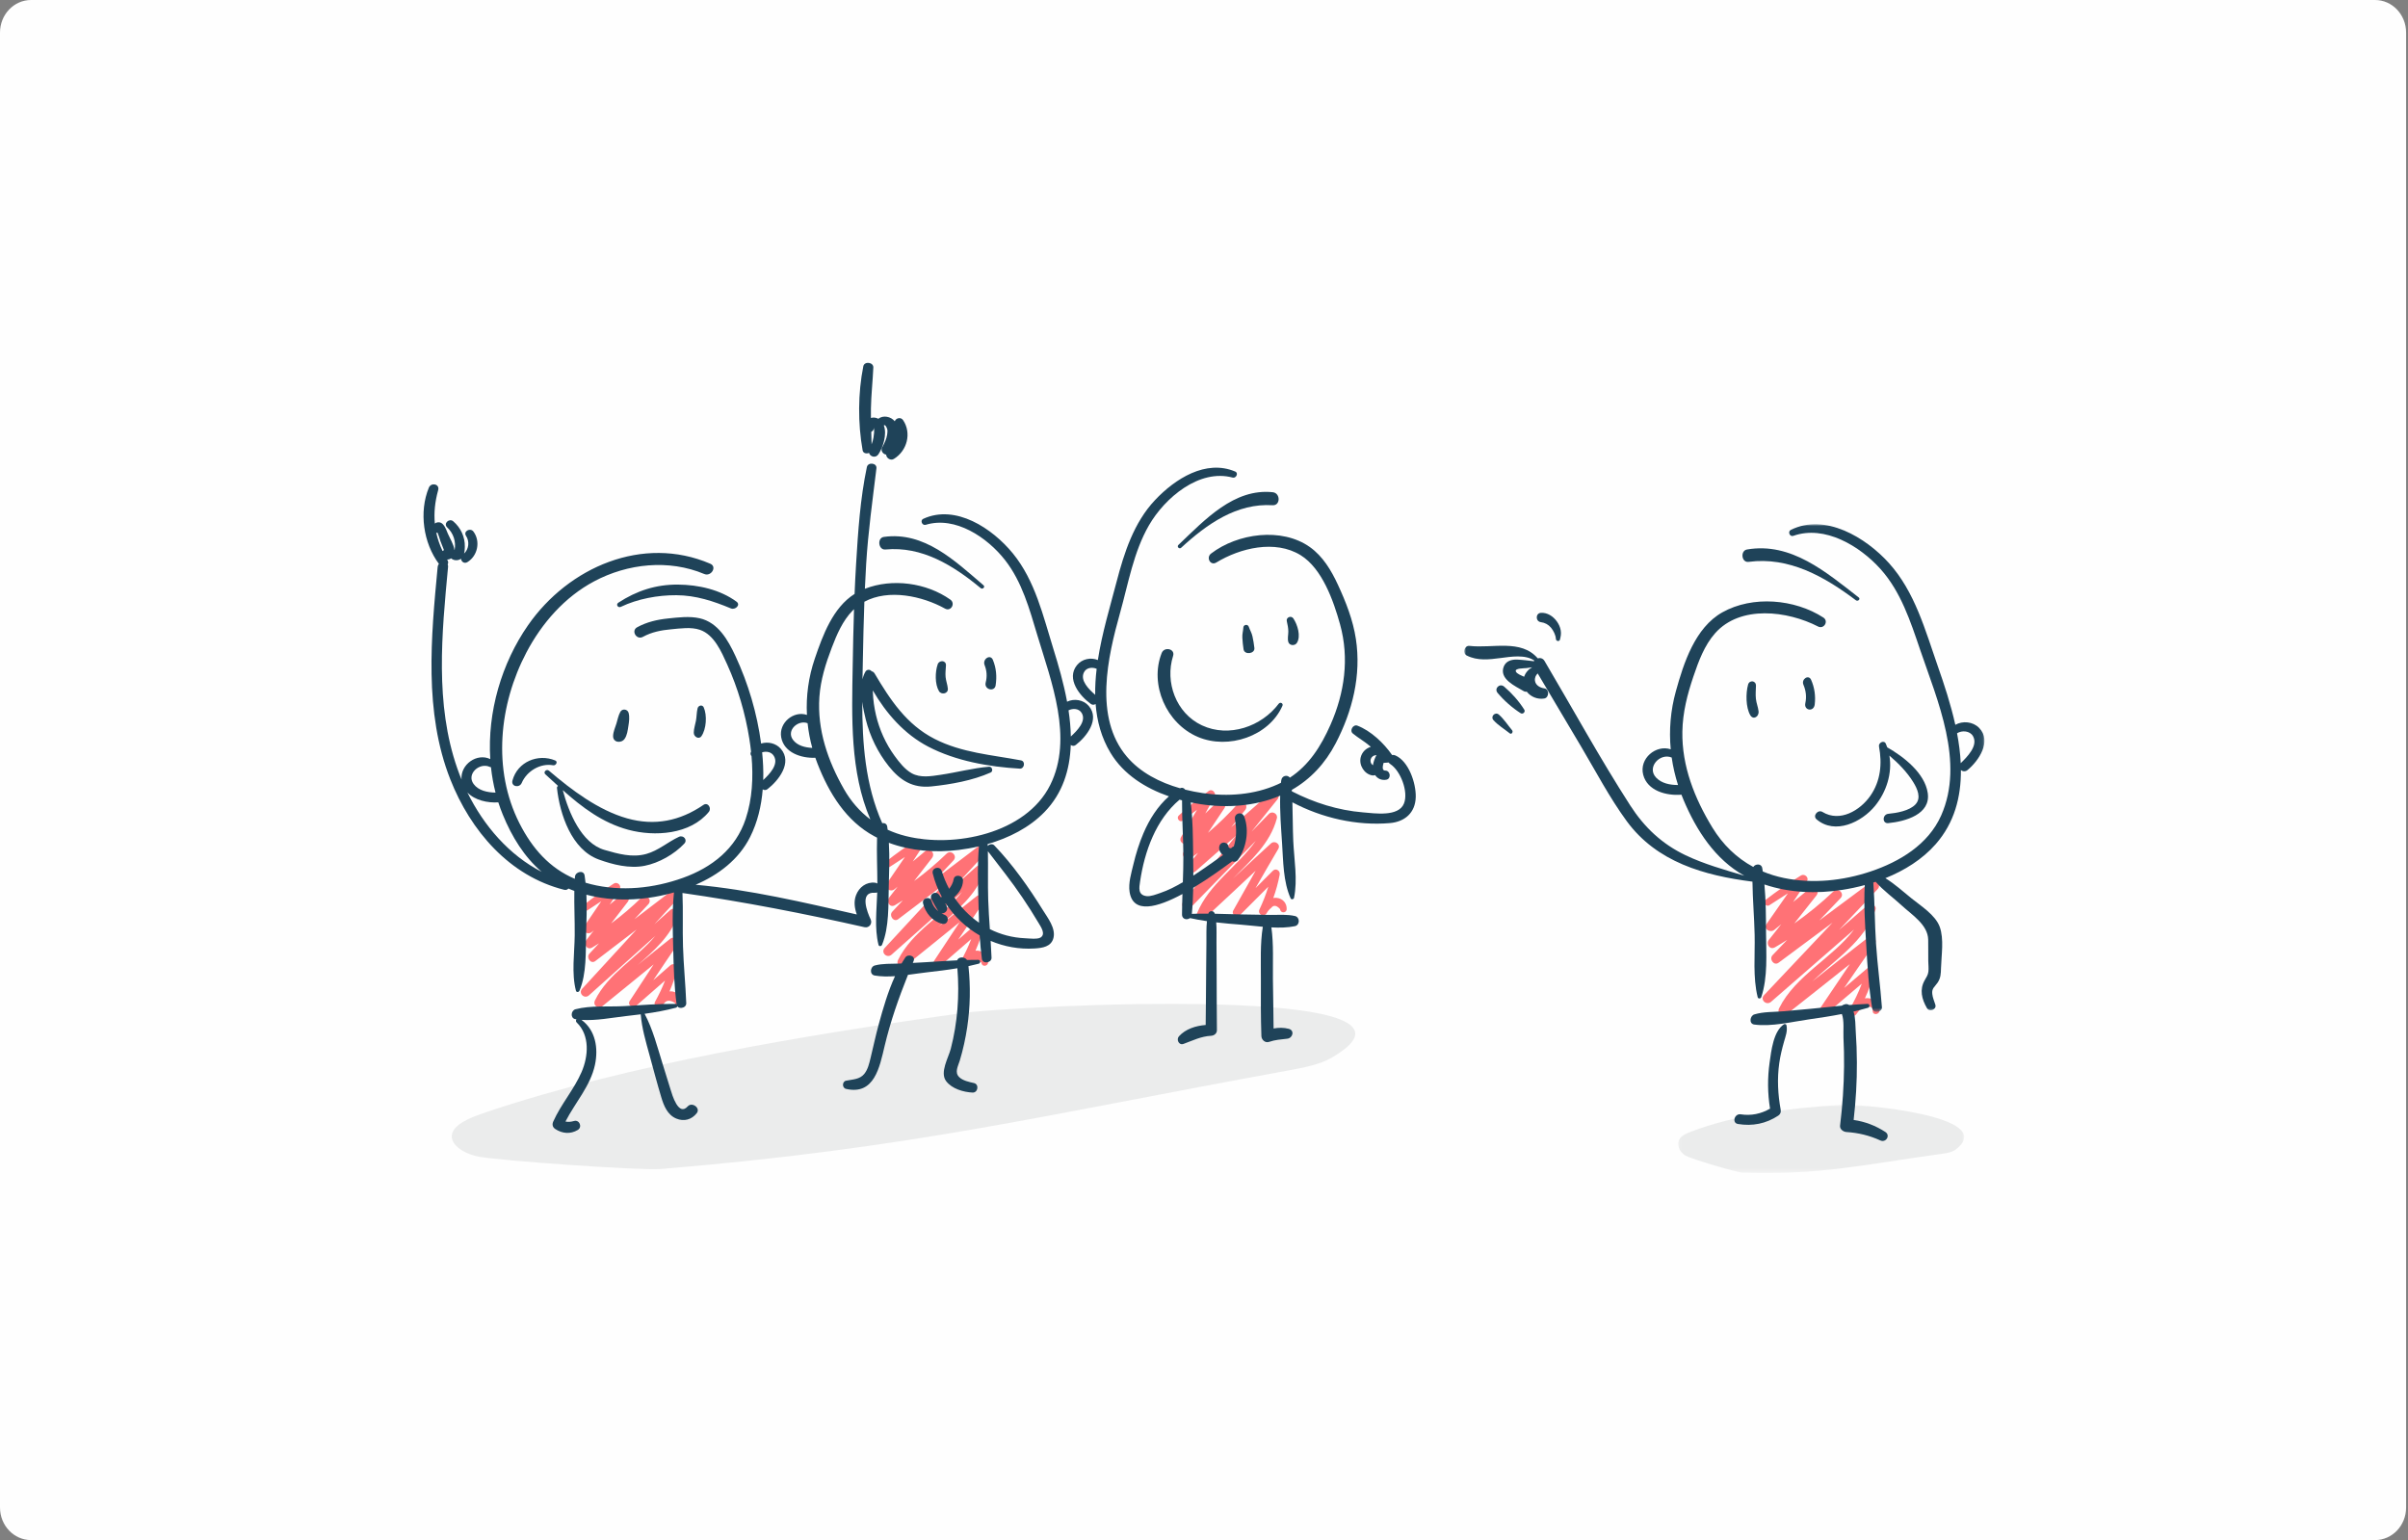 <?xml version="1.0" encoding="UTF-8"?>
<svg width="555px" height="355px" viewBox="0 0 555 355" version="1.1" xmlns="http://www.w3.org/2000/svg" xmlns:xlink="http://www.w3.org/1999/xlink">
    <rect x="0" y="0" width="555" height="355" fill="#808080" stroke="none"/>
    <!-- Generator: Sketch 64 (93537) - https://sketch.com -->
    <title>image - strategische personeelsontwikkeling</title>
    <desc>Created with Sketch.</desc>
    <defs>
        <polygon id="path-1" points="0.045 0.012 65.977 0.012 65.977 15.744 0.045 15.744"></polygon>
        <polygon id="path-3" points="0.024 0.03 119.917 0.03 119.917 112.425 0.024 112.425"></polygon>
    </defs>
    <g id="00_sfeerimpressie" stroke="none" stroke-width="1" fill="none" fill-rule="evenodd">
        <g id="Homepage-3---def" transform="translate(-151, -2300)">
            <g id="blurb----strategische-personeelsontwikkeling" transform="translate(1, 2291)">
                <g id="image---strategische-personeelsontwikkeling" transform="translate(150, 9)">
                    <path d="M7.157,0 C3.204,0 0,3.366 0,7.517 L0,347.482 C0,351.634 3.204,355 7.157,355 L547.408,355 C551.361,355 554.565,351.634 554.565,347.482 L554.565,7.517 C554.565,3.366 551.361,0 547.408,0 L7.157,0 Z" id="Fill-1" fill="#FEFEFE"></path>
                    <g id="ill----strategische-personeelsontwikkeling" transform="translate(97.176, 82.911)">
                        <g id="Group-71" transform="translate(0.437, 0.263)">
                            <g id="Group-3" transform="translate(289.121, 171.459)">
                                <mask id="mask-2" fill="white">
                                    <use xlink:href="#path-1"></use>
                                </mask>
                                <g id="Clip-2"></g>
                                <path d="M2.725,6.343 C1.763,6.721 0.735,7.191 0.273,8.094 C-0.388,9.387 0.475,11.021 1.754,11.755 C3.032,12.489 13.413,15.605 14.897,15.653 C33.194,16.25 42.775,13.793 60.904,11.319 C62.021,11.167 63.194,10.979 64.076,10.296 C74.075,2.55 41.569,-0.23 37.668,0.028 C26.255,0.783 13.318,2.183 2.725,6.343" id="Fill-1" fill="#EBECEC" mask="url(#mask-2)"></path>
                            </g>
                            <path d="M14.502,173.168 C11.527,174.169 8.363,175.358 7.066,177.16 C5.21,179.737 8.236,182.45 12.414,183.381 C16.591,184.312 49.989,186.674 54.69,186.286 C112.662,181.492 142.512,173.916 199.395,163.559 C202.9,162.921 206.573,162.201 209.239,160.667 C239.45,143.28 136.146,148.649 123.855,150.375 C87.9,155.427 47.242,162.149 14.502,173.168" id="Fill-4" fill="#EBECEC"></path>
                            <path d="M332.217,146.952 C333.112,145.014 333.823,142.996 334.378,140.925 C334.639,139.953 333.457,139.436 332.76,140.028 C330.985,141.537 329.208,143.045 327.43,144.551 C329.767,141.139 332.111,137.731 334.486,134.344 C335.264,133.235 333.636,132.394 332.757,133.072 C328.499,136.355 324.286,139.698 320.082,143.051 C325.445,137.936 332.095,133.871 334.637,126.574 C335.029,125.447 333.522,124.868 332.757,125.532 C330.589,127.416 328.421,129.301 326.253,131.185 C329.228,128.038 332.204,124.891 335.179,121.744 C336.028,120.846 334.863,119.206 333.786,120.006 C329.755,123.003 325.723,125.999 321.692,128.996 C323.329,127.282 324.967,125.567 326.605,123.853 C327.625,122.784 326.032,121.289 324.975,122.294 C322.142,124.988 319.128,127.453 315.938,129.686 C317.634,127.545 319.329,125.404 321.025,123.262 C321.937,122.111 320.54,120.77 319.395,121.703 C318.154,122.716 316.912,123.727 315.67,124.739 C316.736,123.147 317.8,121.554 318.856,119.957 C319.413,119.114 318.301,118.115 317.473,118.628 C314.628,120.389 311.879,122.252 309.249,124.313 C308.559,124.855 309.467,125.959 310.189,125.486 C311.608,124.558 313.033,123.638 314.471,122.739 C312.818,125.105 311.173,127.477 309.522,129.845 C308.727,130.986 310.409,131.913 311.325,131.171 C311.86,130.739 312.394,130.305 312.928,129.871 C311.984,131.063 311.04,132.255 310.096,133.447 C309.339,134.403 310.286,135.883 311.488,135.185 C312.435,134.634 313.37,134.065 314.291,133.478 C313.17,134.652 312.05,135.825 310.929,136.999 C310.072,137.895 311.247,139.535 312.321,138.736 C316.463,135.658 320.605,132.579 324.747,129.501 C319.488,135.067 314.23,140.633 308.973,146.201 C307.96,147.273 309.505,148.689 310.588,147.746 C316.964,142.194 323.339,136.641 329.715,131.089 C324.772,137.666 316.222,141.64 312.442,149.229 C311.844,150.43 313.253,151.344 314.246,150.557 C319.077,146.728 323.93,142.921 328.742,139.067 C326.436,142.507 324.114,145.935 321.799,149.369 C321.148,150.334 322.554,151.167 323.336,150.5 C326.053,148.18 328.776,145.869 331.503,143.561 C330.721,145.637 329.753,147.625 328.624,149.579 C328.096,150.493 329.444,151.555 330.148,150.7 C330.476,150.303 330.789,149.815 331.209,149.512 C331.859,149.045 334.112,148.177 334.021,149.853 C333.966,150.855 335.444,150.779 335.577,149.854 C335.789,148.383 334.672,147.16 333.202,146.94 C332.86,146.889 332.532,146.897 332.217,146.952 Z" id="Fill-6" fill="#FF7276"></path>
                            <path d="M127.213,135.977 C127.982,134.254 128.596,132.463 129.08,130.627 C129.336,129.657 128.179,129.141 127.498,129.732 C126.078,130.963 124.658,132.194 123.236,133.423 C125.203,130.496 127.177,127.574 129.178,124.671 C129.941,123.565 128.346,122.727 127.486,123.402 C124.496,125.748 121.533,128.132 118.58,130.528 C122.834,126.745 127.39,123.225 129.324,117.587 C129.71,116.462 128.232,115.885 127.486,116.547 C126.056,117.815 124.627,119.083 123.197,120.35 C125.392,117.981 127.588,115.612 129.783,113.242 C130.613,112.345 129.474,110.708 128.421,111.507 C125.137,113.998 121.854,116.489 118.57,118.979 C119.762,117.706 120.955,116.432 122.147,115.158 C123.145,114.092 121.587,112.6 120.553,113.603 C118.199,115.884 115.708,117.984 113.08,119.902 C114.446,118.142 115.812,116.382 117.178,114.622 C118.069,113.472 116.703,112.134 115.584,113.066 C114.646,113.847 113.707,114.627 112.769,115.407 C113.6,114.137 114.428,112.866 115.252,111.591 C115.794,110.751 114.709,109.751 113.898,110.265 C111.36,111.875 108.912,113.572 106.571,115.46 C105.897,116.004 106.782,117.099 107.49,116.631 C108.639,115.872 109.792,115.117 110.952,114.375 C109.557,116.41 108.169,118.45 106.775,120.486 C105.996,121.624 107.643,122.55 108.539,121.81 C108.782,121.61 109.023,121.409 109.266,121.208 C108.611,122.052 107.956,122.896 107.302,123.739 C106.561,124.693 107.488,126.172 108.663,125.474 C109.279,125.108 109.889,124.734 110.493,124.351 C109.676,125.223 108.86,126.095 108.043,126.968 C107.206,127.863 108.355,129.499 109.405,128.702 C112.797,126.129 116.189,123.556 119.58,120.984 C115.154,125.766 110.727,130.548 106.302,135.332 C105.312,136.403 106.823,137.816 107.882,136.874 L124.125,122.437 C119.661,127.938 112.594,131.534 109.376,138.104 C108.789,139.303 110.17,140.214 111.141,139.429 C115.28,136.081 119.44,132.753 123.566,129.384 C121.625,132.34 119.67,135.287 117.722,138.239 C117.086,139.202 118.46,140.034 119.225,139.367 C121.558,137.333 123.897,135.306 126.239,133.283 C125.565,135.052 124.745,136.752 123.801,138.43 C123.287,139.343 124.6,140.402 125.291,139.549 C125.34,139.484 125.389,139.42 125.439,139.357 C125.605,139.149 125.777,138.949 125.957,138.758 C126.545,137.973 127.43,137.961 128.612,138.72 C128.596,139.715 130.029,139.659 130.134,138.722 C130.285,137.384 129.381,136.267 128.053,136.006 C127.764,135.949 127.484,135.943 127.213,135.977 Z" id="Fill-8" fill="#FF7276"></path>
                            <path d="M195.859,123.822 C196.496,122.077 196.98,120.277 197.331,118.435 C197.503,117.53 196.45,116.849 195.758,117.542 C194.43,118.871 193.101,120.199 191.771,121.527 C193.501,118.513 195.237,115.503 197.002,112.51 C197.646,111.417 196.189,110.455 195.32,111.242 C192.376,113.913 189.465,116.623 186.564,119.345 C190.608,115.18 195.108,111.351 196.68,105.465 C196.965,104.4 195.611,103.652 194.853,104.427 C193.513,105.798 192.173,107.17 190.833,108.541 C192.824,106.059 194.814,103.578 196.803,101.097 C197.708,99.968 196.308,98.588 195.219,99.544 C192.202,102.193 189.185,104.841 186.169,107.49 C187.237,106.171 188.306,104.852 189.374,103.534 C190.275,102.422 188.76,100.897 187.79,101.981 C185.61,104.42 183.281,106.693 180.804,108.794 C182.067,106.902 183.33,105.011 184.593,103.119 C185.327,102.02 183.713,100.948 182.834,101.793 C181.95,102.643 181.065,103.493 180.18,104.342 C180.899,103.053 181.614,101.763 182.325,100.47 C182.771,99.659 181.805,98.537 180.98,99.147 C178.575,100.925 176.25,102.777 174.059,104.82 C173.44,105.398 174.289,106.515 174.972,105.989 C176.069,105.145 177.17,104.305 178.28,103.479 C177.052,105.575 175.83,107.675 174.603,109.772 C173.945,110.897 175.459,111.949 176.357,111.093 C176.582,110.879 176.806,110.664 177.03,110.449 C176.416,111.369 175.802,112.288 175.188,113.208 C174.569,114.135 175.818,115.336 176.716,114.712 C177.327,114.287 177.93,113.854 178.527,113.412 C177.79,114.321 177.054,115.23 176.317,116.138 C175.405,117.264 176.815,118.645 177.901,117.691 C181.021,114.953 184.14,112.214 187.26,109.475 C183.227,114.508 179.195,119.541 175.164,124.575 C174.28,125.678 175.721,127.153 176.734,126.114 C181.758,120.961 186.783,115.807 191.808,110.653 C187.736,116.448 181.023,120.578 178.268,127.368 C177.812,128.491 179.408,129.106 180.134,128.428 C184.012,124.803 187.913,121.197 191.776,117.553 C190.073,120.595 188.356,123.63 186.646,126.668 C186.111,127.619 187.381,128.559 188.141,127.795 C190.324,125.597 192.514,123.407 194.708,121.22 C194.17,123 193.487,124.724 192.677,126.436 C192.149,127.551 193.618,128.346 194.306,127.362 C194.58,126.854 194.941,126.429 195.388,126.084 C195.936,125.381 196.616,125.485 197.429,126.396 C197.48,127.364 198.9,127.364 198.942,126.397 C199.002,125.011 198.04,123.929 196.639,123.788 C196.367,123.76 196.107,123.774 195.859,123.822 Z" id="Fill-10" fill="#FF7276"></path>
                            <path d="M56.695,145.346 C57.426,143.69 58.01,141.97 58.474,140.206 C58.727,139.243 57.586,138.731 56.915,139.317 C55.599,140.468 54.282,141.618 52.964,142.766 C54.819,139.986 56.68,137.211 58.568,134.453 C59.32,133.355 57.748,132.524 56.902,133.193 C54.372,135.192 51.863,137.22 49.363,139.259 C53.15,135.909 56.995,132.621 58.711,127.596 C59.092,126.48 57.635,125.908 56.901,126.564 C55.671,127.663 54.441,128.763 53.211,129.862 C55.189,127.71 57.167,125.559 59.145,123.407 C59.963,122.517 58.841,120.892 57.804,121.685 L48.612,128.712 C49.68,127.562 50.749,126.411 51.818,125.26 C52.801,124.202 51.266,122.722 50.248,123.716 C48.04,125.872 45.706,127.859 43.248,129.679 L47.049,124.741 C47.928,123.601 46.582,122.272 45.48,123.197 C44.627,123.913 43.773,124.627 42.92,125.342 C43.684,124.164 44.446,122.985 45.203,121.803 C45.737,120.969 44.669,119.975 43.87,120.487 C41.434,122.047 39.085,123.689 36.838,125.519 C36.174,126.06 37.045,127.144 37.743,126.681 C38.813,125.971 39.886,125.265 40.965,124.569 C39.648,126.504 38.338,128.443 37.023,130.378 C36.256,131.508 37.878,132.426 38.76,131.692 C38.927,131.554 39.093,131.415 39.259,131.276 C38.684,132.024 38.108,132.771 37.532,133.519 C36.804,134.466 37.716,135.934 38.874,135.24 C39.403,134.924 39.927,134.6 40.446,134.27 C39.712,135.06 38.978,135.85 38.244,136.641 C37.419,137.529 38.551,139.153 39.586,138.362 C42.756,135.938 45.927,133.515 49.097,131.091 C44.922,135.636 40.747,140.182 36.574,144.73 C35.598,145.792 37.086,147.195 38.13,146.26 C43.235,141.687 48.34,137.113 53.446,132.54 C49.154,137.707 42.558,141.175 39.518,147.417 C38.939,148.606 40.301,149.51 41.257,148.731 C45.183,145.531 49.129,142.351 53.042,139.131 C51.211,141.941 49.368,144.743 47.53,147.548 C46.904,148.504 48.258,149.331 49.011,148.668 C51.224,146.723 53.443,144.786 55.665,142.851 C55.024,144.527 54.25,146.14 53.364,147.733 C52.86,148.64 54.151,149.691 54.832,148.844 C54.88,148.78 54.928,148.716 54.978,148.654 C54.979,148.653 54.979,148.652 54.98,148.651 C55.135,148.453 55.299,148.262 55.471,148.079 C56.026,147.33 56.863,147.312 57.982,148.026 C57.967,149.014 59.377,148.957 59.481,148.027 C59.628,146.725 58.752,145.635 57.471,145.379 C57.204,145.326 56.946,145.318 56.695,145.346 Z" id="Fill-12" fill="#FF7276"></path>
                            <path d="M313.559,152.929 C311.122,154.517 310.63,159.053 310.249,161.747 C309.749,165.273 309.777,168.862 310.351,172.374 C308.271,173.576 305.995,174.056 303.581,173.682 C302.16,173.463 301.493,175.674 302.961,175.914 C306.284,176.458 309.406,175.858 312.251,173.981 C312.715,173.675 312.904,173.187 312.804,172.64 C312.153,169.063 311.967,165.507 312.472,161.895 C312.709,160.205 313.113,158.58 313.573,156.943 C313.938,155.644 314.412,154.503 314.141,153.166 C314.09,152.912 313.764,152.795 313.559,152.929" id="Fill-14" fill="#1F4359"></path>
                            <path d="M305.402,46.339 C314.739,45.106 322.88,49.729 330.147,55.197 C330.599,55.537 331.263,54.91 330.795,54.547 C323.296,48.733 315.231,41.744 305.05,43.484 C303.446,43.759 303.757,46.556 305.402,46.339" id="Fill-16" fill="#1F4359"></path>
                            <g id="Group-20" transform="translate(239.849, 37.637)">
                                <mask id="mask-4" fill="white">
                                    <use xlink:href="#path-3"></use>
                                </mask>
                                <g id="Clip-19"></g>
                                <path d="M114.45,55.105 C114.341,52.816 114.038,50.504 113.602,48.208 C114.759,47.49 116.56,47.634 117.271,48.864 C118.557,51.089 115.864,53.714 114.45,55.105 M11.913,33.965 C11.592,33.192 13.851,33.247 14.378,33.187 C14.809,33.137 15.238,33.071 15.667,33 C14.816,33.474 14.13,34.252 13.822,35.184 C13.154,34.867 12.146,34.528 11.913,33.965 M44.242,58.431 C41.999,56.066 45.126,52.672 47.833,53.804 C48.141,55.941 48.629,58.058 49.292,60.137 C47.446,60.141 45.512,59.769 44.242,58.431 M118.677,46.961 C117.241,45.502 114.894,45.304 113.202,46.261 C112.159,41.543 110.631,36.936 109.174,32.776 C106.271,24.483 103.911,15.629 97.886,8.962 C92.564,3.073 83.184,-2.603 75.282,1.336 C74.518,1.717 75.046,2.994 75.858,2.706 C83.112,0.136 91.223,5.067 95.976,10.371 C100.669,15.607 102.878,22.45 105.104,28.989 C109.087,40.689 115.392,54.892 109.938,67.165 C106.957,73.874 100.365,77.822 93.672,80.068 C87.302,82.205 80.314,82.945 73.701,81.57 C71.99,81.215 70.366,80.714 68.831,80.072 C68.789,79.801 68.744,79.531 68.696,79.261 C68.508,78.198 67.115,78.269 66.633,79.023 C62.801,76.954 59.626,73.902 57.204,69.934 C53.112,63.228 50.164,55.812 50.293,47.84 C50.365,43.425 51.438,39.253 52.845,35.099 C54.027,31.61 55.367,27.947 57.843,25.151 C63.662,18.58 74.564,19.999 81.556,23.598 C82.916,24.298 84.089,22.377 82.778,21.53 C76.182,17.264 66.484,16.417 59.499,20.341 C53.214,23.873 50.595,32.016 48.787,38.556 C47.568,42.966 47.196,47.47 47.609,51.911 C44.23,50.768 40.3,54.02 41.262,57.765 C42.212,61.461 46.576,62.665 50.077,62.368 C50.233,62.776 50.396,63.181 50.566,63.585 C53.527,70.608 57.851,77.301 64.575,81.045 C60.006,79.682 55.318,78.373 51.033,76.327 C45.596,73.73 41.534,69.903 38.274,64.842 C31.301,54.013 25.076,42.624 18.518,31.536 C18.148,30.91 17.516,30.776 16.964,30.942 C13.097,26.447 6.58,28.69 1.225,28.071 C0.035,27.933 -0.445,29.77 0.598,30.295 C3.076,31.541 5.723,31.216 8.392,30.868 C10.756,30.56 14.09,30.003 16.18,31.457 C16.14,31.505 16.104,31.556 16.071,31.609 C14.798,31.454 13.525,31.284 12.238,31.229 C10.961,31.175 9.641,31.525 9.126,32.836 C7.996,35.714 11.834,37.367 13.697,38.481 C13.935,38.623 14.193,38.665 14.438,38.631 C15.345,39.809 16.905,40.453 18.455,40.2 C19.61,40.012 19.679,38.023 18.476,37.863 C17.547,37.74 16.49,37.177 16.329,36.152 C16.219,35.446 16.491,34.848 16.949,34.417 C20.279,40.029 23.609,45.641 26.939,51.253 C30.346,56.996 33.503,63.048 37.45,68.441 C44.39,77.924 55.343,81.004 66.446,82.414 C66.496,86.499 66.858,90.606 66.951,94.682 C67.058,99.389 66.506,104.459 67.652,109.045 C67.758,109.468 68.345,109.419 68.472,109.042 C70.018,104.437 69.611,99.049 69.577,94.239 C69.551,90.552 69.556,86.772 69.204,83.065 C74.947,85.004 81.191,85.238 87.168,84.305 C88.869,84.04 90.603,83.675 92.33,83.204 C92.086,87.839 92.407,92.514 92.679,97.139 C92.964,101.961 93.239,106.864 94.055,111.629 C94.266,112.863 96.374,112.584 96.282,111.335 C95.921,106.449 95.248,101.59 94.925,96.696 C94.616,92.008 94.642,87.301 94.305,82.615 C94.482,82.558 94.659,82.5 94.836,82.44 C96.597,84.457 98.899,86.105 100.84,87.896 C103.199,90.072 106.878,92.333 106.951,95.781 C106.985,97.415 106.948,99.052 106.969,100.687 C106.979,101.457 107.09,102.376 107.001,103.14 C106.907,103.938 106.53,104.464 106.135,105.161 C104.914,107.315 105.467,109.503 106.662,111.563 C107.234,112.55 108.965,111.897 108.594,110.759 C108.336,109.966 107.99,109.139 107.893,108.304 C107.737,106.97 108.476,106.669 109.145,105.659 C109.846,104.602 109.871,103.583 109.905,102.325 C109.985,99.418 110.63,95.598 109.601,92.809 C108.595,90.084 105.242,87.992 103.083,86.247 C101.2,84.725 99.227,82.93 97.081,81.612 C101.506,79.832 105.62,77.263 108.682,73.772 C113.017,68.828 114.53,62.881 114.492,56.698 C114.895,57.019 115.514,57.107 116.026,56.684 C118.581,54.573 121.692,50.022 118.677,46.961" id="Fill-18" fill="#1F4359" mask="url(#mask-4)"></path>
                            </g>
                            <path d="M320.645,79.228 C320.887,77.255 320.602,75.299 319.813,73.522 C319.237,72.226 317.489,73.367 318.049,74.676 C318.624,76.022 318.798,77.457 318.481,78.912 C318.11,80.619 320.428,80.996 320.645,79.228" id="Fill-21" fill="#1F4359"></path>
                            <path d="M305.283,74.637 C304.737,76.645 304.748,79.866 305.788,81.673 C306.461,82.841 307.861,82.062 307.701,80.746 C307.584,79.785 307.2,78.893 307.092,77.918 C306.982,76.928 307.074,75.904 307.103,74.912 C307.139,73.665 305.587,73.52 305.283,74.637" id="Fill-23" fill="#1F4359"></path>
                            <path d="M322.43,103.984 C321.392,103.346 320.103,104.864 321.071,105.689 C325.344,109.329 331.494,106.327 334.547,102.59 C337.169,99.381 338.557,95.05 337.857,90.995 C339.955,92.779 341.954,94.824 343.368,97.13 C344.281,98.618 345.284,100.747 343.858,102.253 C342.453,103.737 339.545,104.227 337.624,104.41 C336.212,104.544 336.157,106.703 337.594,106.563 C341.516,106.179 347.435,104.553 346.696,99.607 C346.014,95.046 341.191,91.267 337.396,89.116 C337.386,89.111 337.376,89.106 337.365,89.101 C337.264,88.812 337.151,88.526 337.026,88.243 C336.628,87.347 335.297,88.028 335.46,88.881 C336.215,92.853 335.845,96.849 333.471,100.261 C331.12,103.64 326.426,106.439 322.43,103.984" id="Fill-25" fill="#1F4359"></path>
                            <path d="M127.849,138.076 C126.987,138.069 126.127,138.08 125.269,138.102 C124.694,137.299 123.305,137.318 122.986,138.187 C120.553,138.302 118.126,138.481 115.683,138.622 C114.712,138.678 113.742,138.733 112.772,138.784 C112.835,138.631 112.899,138.477 112.962,138.323 C113.444,137.156 111.647,136.622 111.034,137.54 C110.736,137.986 110.452,138.444 110.179,138.91 C109.979,138.919 109.779,138.929 109.579,138.937 C107.726,139.014 105.812,138.893 104.013,139.372 C102.922,139.663 102.754,141.477 103.992,141.69 C105.466,141.943 107.054,141.949 108.668,141.838 C107.042,145.391 105.921,149.267 104.921,152.925 C104.215,155.51 103.665,158.129 103.029,160.731 C102.724,161.982 102.41,163.356 101.583,164.372 C100.544,165.648 98.91,165.626 97.409,165.926 C96.444,166.119 96.444,167.61 97.392,167.826 C103.908,169.312 105.124,162.803 106.271,157.955 C107.627,152.229 109.512,146.905 111.658,141.53 C113.185,141.333 114.687,141.102 116.087,140.944 C118.437,140.679 120.747,140.401 123.045,140.011 C123.549,146.242 123.097,152.534 121.519,158.593 C120.983,160.65 118.96,164.008 120.434,166.006 C121.76,167.804 124.434,168.562 126.538,168.67 C127.797,168.734 128.122,166.755 126.859,166.474 C125.773,166.232 124.297,165.929 123.464,165.105 C122.339,163.994 123.202,162.619 123.602,161.285 C124.359,158.767 124.922,156.195 125.312,153.595 C126.013,148.912 126.097,144.225 125.597,139.526 C126.384,139.358 127.171,139.174 127.959,138.967 C128.461,138.836 128.371,138.08 127.849,138.076" id="Fill-27" fill="#1F4359"></path>
                            <path d="M106.102,40.586 C104.499,40.808 104.818,43.643 106.451,43.488 C114.863,42.688 122.058,47.123 128.427,52.398 C128.866,52.762 129.52,52.125 129.069,51.738 C122.433,46.058 115.426,39.294 106.102,40.586" id="Fill-29" fill="#1F4359"></path>
                            <path d="M149.195,86.594 C149.158,84.597 148.965,82.577 148.663,80.566 C149.675,80.043 151.064,80.119 151.699,81.173 C152.86,83.095 150.537,85.345 149.195,86.594 M138.042,123.72 C139.339,125.646 140.6,127.601 141.777,129.604 C142.282,130.464 143.495,132.16 142.19,132.945 C141.459,133.385 139.444,133.131 138.646,133.097 C135.732,132.973 132.995,132.23 130.531,130.995 C130.374,128.715 130.22,126.435 130.149,124.15 C130.035,120.447 130.159,116.737 130.075,113.034 C132.778,116.568 135.554,120.023 138.042,123.72 M96.899,98.713 C93.205,92.23 90.715,85.056 91.241,77.491 C91.516,73.535 92.687,69.812 94.089,66.135 C95.249,63.094 96.607,59.899 98.915,57.551 C99.016,57.448 99.119,57.349 99.223,57.251 C99.079,61.616 98.993,65.982 98.918,70.348 C98.715,82.111 98.263,94.744 102.994,105.715 C100.56,103.889 98.513,101.545 96.899,98.713 M85.148,87.348 C83.54,85.175 86.359,82.68 88.522,83.531 C88.725,85.445 89.086,87.347 89.601,89.222 C87.915,89.139 86.148,88.699 85.148,87.348 M10.109,99.488 C11.804,101.288 14.755,101.938 17.241,101.775 C17.547,102.729 17.889,103.672 18.27,104.602 C20.373,109.733 23.233,114.362 27.24,117.793 C19.723,113.949 13.882,107.15 10.109,99.488 M15.247,93.592 C15.35,93.64 15.451,93.668 15.546,93.679 C15.758,95.653 16.105,97.608 16.595,99.527 C14.718,99.491 12.668,99.067 11.547,97.546 C9.82,95.203 12.949,92.511 15.247,93.592 M3.272,39.671 C3.542,40.316 3.78,41.248 3.895,41.546 C4.067,41.989 4.241,42.431 4.417,42.873 C4.504,43.094 4.592,43.316 4.68,43.537 C4.683,43.576 4.687,43.611 4.692,43.643 C4.58,43.696 4.479,43.766 4.39,43.848 C3.726,42.445 3.242,41.031 2.934,39.596 C3.042,39.64 3.159,39.667 3.272,39.671 M80.752,91.087 C81.928,93.033 79.724,95.29 78.3,96.625 C78.361,94.485 78.262,92.341 78.048,90.24 C79.034,89.938 80.181,90.14 80.752,91.087 M148.328,78.569 C147.545,74.324 146.343,70.17 145.178,66.424 C142.806,58.801 140.977,50.682 135.824,44.378 C131.128,38.634 122.656,32.977 115.173,36.421 C114.386,36.783 114.938,38.044 115.747,37.797 C122.565,35.711 129.962,40.717 134.042,45.942 C137.968,50.968 139.673,57.254 141.482,63.276 C144.678,73.912 149.826,86.958 144.442,97.771 C138.849,109.005 122.318,112.339 111.139,109.538 C109.676,109.172 108.287,108.685 106.976,108.083 C106.945,107.841 106.912,107.6 106.876,107.36 C106.777,106.702 106.245,106.481 105.725,106.571 C101.808,97.764 101.119,88.182 101.121,78.605 C101.322,80.097 101.643,81.528 101.931,82.679 C102.912,86.601 104.726,90.302 107.24,93.451 C109.854,96.726 112.759,98.541 117.026,98.104 C121.544,97.64 126.549,96.748 130.718,94.894 C131.368,94.605 131.056,93.499 130.363,93.557 C126.594,93.871 122.877,94.881 119.134,95.43 C116.976,95.747 114.529,96.186 112.513,95.064 C110.935,94.186 109.626,92.505 108.579,91.065 C106.541,88.262 105.084,85.052 104.288,81.669 C103.876,79.915 103.627,78.127 103.562,76.325 C103.557,76.21 103.556,76.094 103.556,75.977 C106.662,81.315 110.837,86.071 116.336,88.935 C122.691,92.246 130.333,93.589 137.42,94.001 C138.502,94.064 138.803,92.301 137.698,92.093 C130.939,90.821 124.056,90.348 117.807,87.155 C111.328,83.846 107.593,78.181 103.973,72.073 C103.792,71.767 103.541,71.607 103.277,71.557 C102.941,71.1 102.189,71.09 101.868,71.625 C101.549,72.156 101.324,72.763 101.174,73.42 C101.2,71.948 101.232,70.48 101.259,69.018 C101.344,64.523 101.442,60.026 101.606,55.533 C107.197,52.512 114.976,54.214 120.198,57.112 C121.554,57.864 122.673,55.924 121.418,55.037 C115.943,51.167 108.042,50.058 101.725,52.547 C101.808,50.637 101.906,48.728 102.022,46.819 C102.474,39.412 103.494,32.138 104.389,24.783 C104.543,23.519 102.44,23.277 102.183,24.495 C100.646,31.777 100.151,39.4 99.7,46.817 C99.56,49.119 99.447,51.423 99.353,53.727 C94.345,56.884 92.019,63.266 90.179,68.654 C88.736,72.88 88.146,77.266 88.371,81.62 C85.363,80.573 81.82,83.405 82.442,86.793 C83.089,90.315 87.04,91.629 90.307,91.498 C90.465,91.953 90.631,92.407 90.807,92.857 C93.458,99.646 97.393,106.101 103.937,109.604 C104.135,109.71 104.335,109.813 104.535,109.914 C104.421,113.425 104.601,116.972 104.602,120.484 C104.451,120.386 104.27,120.319 104.06,120.294 C102.075,120.059 100.379,121.325 99.683,123.18 C99.123,124.669 99.358,126.175 99.864,127.615 C87.645,124.843 75.215,121.895 62.711,120.766 C67.956,118.499 72.647,115 75.284,109.741 C76.996,106.327 77.872,102.581 78.183,98.772 C78.502,98.976 78.904,99.014 79.273,98.73 C81.821,96.768 85.093,92.614 82.362,89.442 C81.228,88.126 79.373,87.727 77.809,88.212 C76.879,81.247 74.851,74.393 71.894,68.039 C70.182,64.361 67.889,60.295 63.645,59.34 C61.309,58.814 58.691,59.139 56.337,59.387 C53.838,59.65 51.474,60.196 49.249,61.406 C47.765,62.213 49.089,64.429 50.557,63.627 C52.588,62.516 54.772,62.09 57.056,61.883 C59.169,61.69 61.667,61.304 63.715,62.007 C66.996,63.132 68.662,67.054 69.997,70.001 C72.458,75.434 74.168,81.271 75.104,87.169 C75.257,88.133 75.389,89.107 75.495,90.088 C75.479,90.117 75.464,90.147 75.449,90.177 C75.284,90.506 75.383,90.863 75.596,91.107 C76.028,95.968 75.787,100.958 74.258,105.573 C71.961,112.507 66.446,116.787 59.77,119.184 C53.049,121.596 45.601,122.378 38.626,120.649 C38.189,120.541 37.762,120.423 37.342,120.296 C37.284,119.736 37.213,119.178 37.128,118.624 C36.928,117.305 34.998,117.742 34.907,118.918 C34.894,119.079 34.883,119.24 34.872,119.401 C29.105,116.945 25.085,112.478 22.087,106.548 C15.858,94.227 17.409,79.201 23.712,67.227 C27.284,60.441 32.529,54.451 39.311,50.835 C47.05,46.709 56.536,45.699 64.706,49.136 C66.283,49.799 67.731,47.47 66.097,46.769 C50.55,40.098 33.42,47.552 24.101,60.931 C17.996,69.694 14.695,80.947 15.386,91.801 C12.328,90.314 8.465,93.039 8.761,96.506 C8.41,95.653 8.082,94.793 7.781,93.929 C2.604,79.079 4.213,62.847 5.658,47.498 C5.68,47.267 5.644,47.072 5.567,46.912 C5.722,46.648 5.74,46.305 5.514,45.932 C5.488,45.89 5.464,45.849 5.439,45.807 C5.767,45.806 6.084,45.707 6.355,45.529 C6.951,46.035 7.794,46.111 8.497,45.709 C8.547,45.681 8.594,45.65 8.638,45.617 C8.709,46.28 9.376,46.848 10.131,46.386 C12.487,44.944 13.181,41.607 11.508,39.358 C10.783,38.383 9.093,39.287 9.804,40.355 C10.636,41.606 10.459,43.397 9.35,44.418 C9.48,43.908 9.51,43.35 9.523,42.888 C9.585,40.607 8.571,38.444 6.851,36.989 C5.913,36.195 4.514,37.506 5.453,38.387 C6.909,39.755 7.519,41.681 7.174,43.6 C7.158,43.596 7.142,43.592 7.126,43.589 C6.967,42.309 6.048,40.861 5.596,39.803 C5.153,38.766 4.597,36.894 3.098,37.261 C2.902,37.309 2.741,37.397 2.611,37.511 C2.372,35.028 2.636,32.473 3.377,29.802 C3.774,28.372 1.752,27.966 1.23,29.232 C-1.074,34.814 -0.052,42 3.549,46.801 C3.393,46.979 3.285,47.211 3.259,47.496 C1.737,63.665 0.074,80.967 6.162,96.442 C10.844,108.343 19.804,118.773 32.435,121.932 C32.848,122.035 33.184,121.891 33.401,121.642 C33.601,121.728 33.802,121.813 34.006,121.894 C34.256,121.994 34.507,122.09 34.759,122.183 C34.7,125.601 34.884,129.051 34.846,132.454 C34.8,136.585 34.085,141.172 35.13,145.186 C35.246,145.63 35.798,145.537 35.948,145.183 C37.62,141.215 37.358,136.257 37.481,132.006 C37.566,129.059 37.677,126.042 37.544,123.059 C43.831,124.715 50.628,124.423 56.87,122.769 C57.156,122.693 57.441,122.614 57.727,122.533 C57.283,126.805 57.446,131.153 57.55,135.439 C57.654,139.738 57.762,144.089 58.333,148.353 C58.502,149.608 60.603,149.301 60.555,148.058 C60.386,143.699 59.942,139.354 59.806,134.99 C59.677,130.885 59.857,126.769 59.683,122.667 C73.81,124.687 87.695,127.399 101.635,130.548 C102.718,130.792 103.524,129.712 103.049,128.727 C102.314,127.203 100.365,122.336 104.029,122.612 C104.24,122.628 104.422,122.598 104.574,122.533 C104.447,126.512 103.912,130.781 104.865,134.612 C104.975,135.056 105.537,134.964 105.682,134.609 C107.36,130.513 107.107,125.462 107.232,121.087 C107.326,117.795 107.45,114.42 107.254,111.097 C112.339,112.99 117.952,113.403 123.302,112.746 C124.858,112.555 126.441,112.279 128.019,111.909 C127.638,116.116 127.795,120.381 127.894,124.595 C127.933,126.23 127.973,127.872 128.037,129.515 C125.79,127.958 123.846,125.959 122.303,123.64 C123.419,122.622 124.322,121.419 124.345,119.761 C124.363,118.55 122.41,118.246 122.191,119.479 C122.042,120.318 121.655,121.049 121.15,121.706 C120.461,120.411 119.886,119.04 119.442,117.607 C119.039,116.306 117.039,116.836 117.367,118.169 C117.83,120.052 118.529,121.832 119.425,123.484 C119.365,123.559 119.321,123.64 119.292,123.724 C119.138,123.501 118.98,123.281 118.819,123.063 C118.072,122.051 116.496,122.907 117.078,124.081 C117.546,125.025 118.067,125.94 118.624,126.834 C118.631,126.847 118.64,126.859 118.648,126.871 C117.914,126.282 117.361,125.498 117.09,124.536 C116.741,123.297 114.839,123.813 115.137,125.064 C115.659,127.257 117.316,129.204 119.518,129.764 C120.874,130.109 121.37,128.201 120.1,127.703 C119.843,127.602 119.596,127.485 119.361,127.352 C120.156,127.481 121.038,126.649 120.564,125.699 C120.463,125.495 120.363,125.291 120.264,125.086 C120.301,125.085 120.337,125.082 120.374,125.076 C122.367,128.125 125.063,130.648 128.184,132.448 C128.297,134.26 128.457,136.066 128.697,137.857 C128.866,139.112 130.967,138.806 130.919,137.563 C130.87,136.277 130.796,134.993 130.714,133.709 C133.852,135.038 137.303,135.677 140.834,135.455 C142.618,135.343 144.685,135.079 145.193,133.013 C145.744,130.777 143.856,128.383 142.776,126.645 C139.505,121.38 135.844,116.164 131.551,111.692 C131.113,111.235 130.407,111.417 130.039,111.829 C130.034,111.681 130.028,111.533 130.022,111.386 C134.922,109.973 139.63,107.602 143.129,103.996 C147.339,99.659 148.974,94.244 149.179,88.543 C149.506,88.784 149.938,88.848 150.333,88.545 C152.81,86.645 155.966,82.616 153.319,79.542 C152.077,78.101 149.942,77.79 148.328,78.569" id="Fill-31" fill="#1F4359"></path>
                            <path d="M131.861,74.807 C132.174,72.762 132.009,70.812 131.223,68.92 C130.645,67.529 128.768,68.743 129.322,70.137 C129.836,71.43 129.926,72.792 129.574,74.143 C129.144,75.788 131.616,76.409 131.861,74.807" id="Fill-33" fill="#1F4359"></path>
                            <path d="M118.509,69.947 C117.905,71.688 117.837,74.541 118.813,76.153 C119.34,77.024 120.948,76.766 120.85,75.571 C120.775,74.661 120.426,73.826 120.333,72.915 C120.242,72.021 120.367,71.103 120.412,70.21 C120.474,68.984 118.861,68.932 118.509,69.947" id="Fill-35" fill="#1F4359"></path>
                            <path d="M200.852,127.973 C199.009,127.551 197.077,127.732 195.193,127.719 C193.115,127.706 191.039,127.662 188.962,127.615 C186.753,127.566 184.557,127.485 182.36,127.446 C182.353,127.421 182.347,127.397 182.34,127.372 C182.145,126.674 181.1,126.682 180.903,127.377 C180.899,127.394 180.894,127.41 180.89,127.427 C179.435,127.416 177.978,127.43 176.515,127.491 C176.011,127.513 175.839,128.27 176.382,128.392 C177.78,128.705 179.172,128.954 180.565,129.158 C180.384,130.763 180.467,132.432 180.444,134.018 C180.413,136.169 180.403,138.321 180.382,140.473 C180.342,144.677 180.334,148.883 180.274,153.087 C177.998,153.274 175.661,153.991 174.116,155.695 C173.451,156.428 174.086,157.842 175.156,157.453 C177.334,156.664 179.168,155.709 181.543,155.577 C182.222,155.539 182.873,155.037 182.864,154.307 C182.808,149.697 182.824,145.085 182.8,140.475 C182.789,138.324 182.791,136.172 182.767,134.02 C182.751,132.528 182.834,130.958 182.699,129.438 C184.612,129.663 186.534,129.825 188.485,129.975 C190.044,130.096 191.733,130.301 193.444,130.453 C192.808,134.384 193.011,138.539 192.997,142.501 C192.981,146.883 192.966,151.281 193.116,155.661 C193.145,156.508 193.99,157.294 194.879,156.985 C196.278,156.5 197.639,156.414 199.094,156.25 C200.331,156.111 200.833,154.347 199.43,153.977 C198.248,153.665 197.082,153.688 195.924,153.897 C195.901,150.1 195.812,146.3 195.772,142.504 C195.731,138.584 195.961,134.494 195.419,130.595 C197.294,130.692 199.146,130.66 200.831,130.314 C202.028,130.068 202.034,128.244 200.852,127.973" id="Fill-37" fill="#1F4359"></path>
                            <path d="M174.616,43.091 C180.641,37.542 187.489,32.779 195.704,33.283 C197.541,33.395 197.538,30.478 195.742,30.287 C186.82,29.338 180.101,36.625 173.988,42.437 C173.557,42.848 174.191,43.482 174.616,43.091" id="Fill-39" fill="#1F4359"></path>
                            <path d="M29.878,93.23 C30.499,93.347 31.049,92.405 30.356,92.118 C26.397,90.476 21.662,92.414 20.501,96.734 C20.119,98.153 22.106,98.536 22.634,97.295 C23.789,94.579 26.922,92.678 29.878,93.23" id="Fill-41" fill="#1F4359"></path>
                            <path d="M336.915,177.743 C334.637,176.265 332.227,175.365 329.617,174.982 C330.123,170.577 330.39,166.156 330.366,161.717 C330.353,159.356 330.274,156.993 330.104,154.638 C330.005,153.25 330.075,151.426 329.583,149.991 C330.698,149.733 331.809,149.447 332.919,149.127 C333.404,148.987 333.343,148.205 332.809,148.227 C331.398,148.285 329.995,148.378 328.594,148.493 C328.296,148.295 327.937,148.203 327.576,148.33 C327.472,148.366 327.367,148.403 327.263,148.439 C327.142,148.482 327.021,148.551 326.91,148.64 C324.451,148.866 321.997,149.139 319.528,149.376 C317.454,149.576 315.38,149.772 313.304,149.939 C311.142,150.114 308.824,150.02 306.739,150.65 C305.7,150.964 305.435,152.822 306.718,152.991 C310.752,153.521 315.355,152.359 319.375,151.789 C321.909,151.43 324.414,151.048 326.901,150.562 C327.481,152.019 327.202,154.601 327.27,155.961 C327.381,158.172 327.426,160.386 327.407,162.6 C327.367,167.177 327.049,171.745 326.49,176.286 C326.387,177.124 327.242,177.72 327.956,177.764 C330.673,177.932 333.286,178.565 335.768,179.703 C337.057,180.294 338.165,178.554 336.915,177.743" id="Fill-43" fill="#1F4359"></path>
                            <path d="M44.901,55.752 C44.272,56.164 44.814,57.027 45.496,56.7 C49.322,54.867 54.014,53.997 58.277,54.024 C62.789,54.052 66.778,55.381 70.857,57.073 C71.826,57.475 73.173,56.272 72.142,55.515 C68.359,52.739 63.392,51.619 58.674,51.578 C53.531,51.534 49.088,53.015 44.901,55.752" id="Fill-45" fill="#1F4359"></path>
                            <path d="M64.053,86.521 C65.18,84.894 65.403,81.748 64.584,79.883 C64.278,79.184 63.335,79.405 63.165,80.108 C62.943,81.025 62.966,81.989 62.799,82.922 C62.634,83.848 62.305,84.742 62.287,85.693 C62.268,86.672 63.482,87.346 64.053,86.521" id="Fill-47" fill="#1F4359"></path>
                            <path d="M45.367,80.903 C44.909,81.736 44.734,82.692 44.461,83.601 C44.177,84.549 43.73,85.444 43.695,86.448 C43.639,88.03 45.575,88.214 46.332,87.158 C46.939,86.311 47.065,85.162 47.224,84.144 C47.38,83.151 47.532,82.13 47.27,81.145 C47.036,80.265 45.805,80.105 45.367,80.903" id="Fill-49" fill="#1F4359"></path>
                            <path d="M46.911,105.459 C40.289,103.584 34.104,98.91 28.909,94.472 C28.351,93.996 27.512,94.79 28.077,95.307 C29.056,96.202 30.031,97.102 31.011,97.989 C30.846,98.08 30.734,98.245 30.759,98.477 C31.418,104.557 34.132,112.673 40.39,114.945 C43.684,116.14 47.468,117.085 50.962,116.397 C54.251,115.75 57.8,113.742 60.103,111.285 C60.935,110.398 59.882,109.252 58.877,109.716 C56.283,110.916 54.168,112.871 51.363,113.66 C48.116,114.574 44.849,113.643 41.705,112.734 C36.367,111.19 33.471,104.1 32.097,98.963 C36.563,102.924 41.241,106.491 47.214,108.097 C53.256,109.722 61.488,109.207 65.762,103.966 C66.457,103.114 65.546,101.657 64.51,102.365 C59.102,106.063 53.289,107.264 46.911,105.459" id="Fill-51" fill="#1F4359"></path>
                            <path d="M199.313,64.78 C199.553,65.665 200.826,65.764 201.299,65.016 C202.275,63.47 201.432,60.8 200.487,59.383 C199.986,58.63 198.774,59.117 198.965,59.993 C199.144,60.812 199.326,61.58 199.322,62.424 C199.318,63.221 199.101,63.999 199.313,64.78" id="Fill-53" fill="#1F4359"></path>
                            <path d="M179.408,84.021 C173.405,81.209 170.857,74.035 172.762,68.023 C173.288,66.365 170.737,65.816 170.134,67.349 C167.28,74.605 171.188,83.608 178.49,86.699 C185.518,89.674 194.851,86.541 197.962,79.529 C198.219,78.949 197.474,78.549 197.094,79.053 C193.163,84.276 185.662,86.949 179.408,84.021" id="Fill-55" fill="#1F4359"></path>
                            <path d="M191.502,66.206 C191.414,65.303 191.244,64.422 191.062,63.533 C190.893,62.708 190.466,62.058 190.207,61.295 C189.989,60.649 189,60.77 188.96,61.453 C188.912,62.255 188.672,62.989 188.727,63.828 C188.786,64.732 188.853,65.627 189.007,66.521 C189.234,67.845 191.634,67.546 191.502,66.206" id="Fill-57" fill="#1F4359"></path>
                            <path d="M60.896,171.853 C58.758,174.239 57.317,169.212 56.921,167.916 C56.316,165.94 55.699,163.968 55.086,161.995 C53.886,158.138 52.863,154.089 50.957,150.51 C53.375,150.173 55.768,149.749 58.169,149.111 C58.665,148.98 58.577,148.237 58.059,148.231 C54.113,148.184 50.228,148.517 46.293,148.74 C42.678,148.944 38.53,148.542 35.031,149.461 C33.949,149.745 33.784,151.544 35.011,151.75 C35.09,151.763 35.171,151.775 35.252,151.787 C35.102,151.995 35.073,152.289 35.296,152.503 C38.384,155.464 38.005,160.295 36.43,163.935 C34.682,167.973 31.698,171.325 29.901,175.347 C29.605,176.008 29.732,176.653 30.361,177.067 C31.986,178.138 33.867,178.3 35.556,177.285 C36.659,176.622 35.954,174.869 34.687,175.223 C33.968,175.424 33.34,175.492 32.716,175.342 C34.948,170.987 38.477,167.135 39.513,162.285 C40.333,158.444 39.66,154.308 36.412,151.913 C39.755,152.147 43.462,151.396 46.699,151.033 C47.829,150.906 48.95,150.775 50.065,150.63 C50.318,153.842 51.246,156.953 52.093,160.05 C52.977,163.28 53.832,166.526 54.794,169.734 C55.385,171.706 56.221,173.807 58.25,174.657 C60.045,175.41 61.815,174.907 62.98,173.409 C63.906,172.217 61.877,170.758 60.896,171.853" id="Fill-59" fill="#1F4359"></path>
                            <path d="M257.53,60.236 C258.439,60.351 259.257,60.778 259.876,61.524 C260.395,62.149 260.95,63.205 260.987,64.071 C261.012,64.65 261.812,64.807 261.945,64.207 C262.114,63.448 262.241,62.918 262.1,62.105 C261.968,61.343 261.646,60.67 261.211,60.065 C260.336,58.845 258.995,58.006 257.556,58.088 C256.259,58.162 256.267,60.077 257.53,60.236" id="Fill-61" fill="#1F4359"></path>
                            <path d="M249.062,75.094 C248.04,74.226 246.703,75.533 247.56,76.552 C249.059,78.332 250.913,79.971 252.878,81.228 C253.38,81.55 254.022,80.913 253.713,80.42 C252.487,78.465 250.836,76.601 249.062,75.094" id="Fill-63" fill="#1F4359"></path>
                            <path d="M247.842,81.542 C247.012,80.821 245.827,81.976 246.616,82.843 C247.7,84.034 249.134,84.889 250.374,85.877 C250.779,86.199 251.209,85.527 250.9,85.157 C249.902,83.961 249.01,82.558 247.842,81.542" id="Fill-65" fill="#1F4359"></path>
                            <path d="M186.166,112.363 C186.157,112.363 186.148,112.362 186.137,112.362 C186.158,112.354 186.173,112.347 186.184,112.342 C186.178,112.349 186.172,112.356 186.166,112.363 M186.156,112.339 C186.166,112.338 186.176,112.337 186.185,112.337 C186.152,112.369 186.119,112.402 186.087,112.437 C186.124,112.397 186.145,112.364 186.156,112.339 M169.816,122.66 C168.913,122.964 167.588,123.509 166.627,123.385 C164.598,123.123 164.952,121.411 165.148,120.07 C166.168,113.074 168.814,105.742 174.255,101.152 C174.446,101.205 174.636,101.256 174.826,101.306 C174.791,105.578 175.119,109.85 175.132,114.123 C175.138,116.141 175.08,118.157 175.012,120.174 C173.357,121.159 171.639,122.047 169.816,122.66 M152.207,71.824 C152.746,70.711 154.106,70.538 155.145,70.991 C154.905,73.002 154.777,75.008 154.809,76.988 C153.416,75.761 151.279,73.74 152.207,71.824 M219.67,90.903 C219.6,90.972 219.543,91.049 219.502,91.134 C219.194,91.778 218.923,92.491 218.83,93.214 C217.764,92.502 218.28,90.867 219.67,90.903 M224,90.956 C223.735,90.839 223.476,90.817 223.244,90.864 C223.241,90.861 223.239,90.859 223.236,90.857 C223.234,90.853 223.232,90.849 223.229,90.846 C221.344,88.123 218.337,85.275 215.239,84.091 C214.274,83.723 213.357,85.221 214.187,85.9 C215.434,86.921 216.841,87.706 218.076,88.754 C218.162,88.827 218.248,88.902 218.333,88.976 C217.219,89.314 216.289,90.186 215.996,91.429 C215.57,93.24 216.865,95.283 218.678,95.562 C218.919,95.6 219.137,95.57 219.326,95.494 C219.905,96.345 220.857,96.75 221.912,96.555 C223.104,96.335 222.852,94.423 221.655,94.449 C220.877,94.466 221.055,93.443 221.274,92.678 C221.665,92.642 222.055,92.614 222.447,92.585 C222.537,92.721 222.664,92.848 222.835,92.959 C225.179,94.483 227.055,99.324 225.981,102.028 C224.733,105.169 219.213,104.304 216.51,104.08 C210.759,103.603 205.266,101.862 200.143,99.235 C200.136,99.124 200.129,99.012 200.122,98.901 C204.418,96.446 207.813,92.824 210.238,88.167 C214.1,80.75 216.166,72.519 214.896,64.126 C214.233,59.739 212.585,55.573 210.736,51.578 C209.214,48.29 207.272,45.053 204.3,42.936 C197.789,38.298 187.593,39.765 181.517,44.422 C180.311,45.346 181.365,47.313 182.722,46.488 C188.222,43.146 196.277,41.17 202.153,44.797 C207.128,47.868 209.746,55.336 211.246,60.744 C213.415,68.571 212.289,76.526 209.051,83.864 C206.827,88.904 204.065,93.199 199.681,96.081 C199.113,95.347 197.817,95.568 197.683,96.744 C197.664,96.917 197.646,97.09 197.628,97.264 C197.367,97.395 197.101,97.522 196.829,97.644 C191.497,100.044 185.321,100.481 179.6,99.639 C178.265,99.443 176.904,99.18 175.547,98.84 C175.305,98.485 174.864,98.289 174.37,98.524 C169.713,97.195 165.212,94.911 162.095,91.223 C154.472,82.204 157.682,68.31 160.555,58.048 C162.446,51.294 163.658,44.062 167.188,37.935 C170.857,31.568 178.793,24.831 186.496,26.914 C187.283,27.126 187.905,25.868 187.085,25.521 C180.321,22.655 173.241,27.177 168.614,32.08 C163.723,37.262 161.487,44.217 159.714,51.02 C158.271,56.562 156.383,62.753 155.423,68.969 C153.813,68.303 151.774,68.696 150.604,70.151 C148.057,73.319 151.275,77.268 153.817,79.097 C154.181,79.359 154.584,79.312 154.906,79.106 C155.212,83.052 156.231,86.864 158.344,90.368 C161.371,95.386 166.42,98.512 171.803,100.387 C169.21,102.668 167.305,105.675 165.929,108.9 C164.936,111.227 164.186,113.646 163.6,116.111 C163.134,118.071 162.419,120.373 162.737,122.413 C163.544,127.593 169.181,125.996 174.92,122.901 C174.869,124.475 174.827,126.049 174.821,127.623 C174.814,129.107 176.931,129.038 177.072,127.626 C177.273,125.59 177.369,123.535 177.408,121.477 C181.061,119.274 184.472,116.768 186.376,115.369 C186.812,115.567 187.385,115.493 187.747,114.973 C189.654,112.237 190.359,108.264 189.169,105.083 C188.672,103.754 186.78,104.251 187.026,105.669 C187.419,107.938 187.395,109.918 186.753,111.925 C186.527,111.984 186.32,112.126 186.153,112.318 C186.148,112.319 186.139,112.321 186.126,112.325 C186.132,112.294 186.111,112.293 186.089,112.333 C186.04,112.331 185.981,112.331 185.972,112.335 C185.885,112.312 185.75,112.274 185.766,112.284 C185.722,112.263 185.653,112.217 185.611,112.183 C185.613,112.172 185.564,112.087 185.535,112.047 C185.52,111.976 185.488,111.849 185.484,111.823 C185.404,111.296 184.787,110.985 184.32,111.055 C183.779,111.136 183.423,111.552 183.377,112.105 C183.315,112.856 183.71,113.501 184.275,113.925 C182.004,115.518 179.75,117.142 177.43,118.657 C177.428,116.992 177.404,115.328 177.384,113.675 C177.335,109.713 177.31,105.721 176.835,101.783 C182.862,103.055 189.31,102.992 195.187,101.076 C195.962,100.824 196.715,100.541 197.446,100.229 C197.344,103.862 197.642,107.56 197.878,111.138 C198.152,115.31 198.128,120.061 199.859,123.909 C200.007,124.239 200.56,124.142 200.631,123.802 C201.507,119.608 200.654,114.953 200.462,110.691 C200.33,107.733 200.354,104.74 200.259,101.763 C207.097,105.383 215.112,107.207 222.739,106.551 C226.14,106.258 228.603,104.197 228.691,100.545 C228.767,97.371 227.089,92.318 224,90.956" id="Fill-67" fill="#1F4359"></path>
                            <path d="M103.654,15.016 C103.677,15.048 103.699,15.081 103.719,15.116 C103.698,15.083 103.679,15.049 103.654,15.016 M103.792,15.376 C103.956,16.061 103.795,17.162 103.711,17.673 C103.621,18.22 103.466,18.737 103.273,19.245 C103.255,18.287 103.226,17.329 103.197,16.371 C103.579,16.177 103.857,15.792 103.792,15.376 M102.683,21.223 C102.915,22.089 104.201,22.516 104.851,21.535 C105.879,19.981 106.881,16.96 106.095,14.901 C106.451,14.522 106.863,15.637 106.894,15.79 C106.97,16.17 106.916,16.624 106.861,16.999 C106.703,18.071 106.214,19.026 105.697,19.978 C105.299,20.709 105.928,21.533 106.635,21.62 C106.636,22.351 107.6,23.104 108.407,22.609 C111.491,20.719 112.528,16.647 110.54,13.681 C109.987,12.855 108.86,13.21 108.616,13.934 C107.706,12.822 105.947,12.472 104.82,13.354 C104.279,13.05 103.67,13.017 103.119,13.166 C103.11,12.427 103.108,11.687 103.122,10.947 C103.178,7.8 103.537,4.677 103.672,1.536 C103.724,0.309 101.61,0.032 101.365,1.254 C100.124,7.454 100.095,14.412 101.205,20.63 C101.328,21.322 102.113,21.473 102.683,21.223" id="Fill-69" fill="#1F4359"></path>
                        </g>
                    </g>
                </g>
            </g>
        </g>
    </g>
</svg>